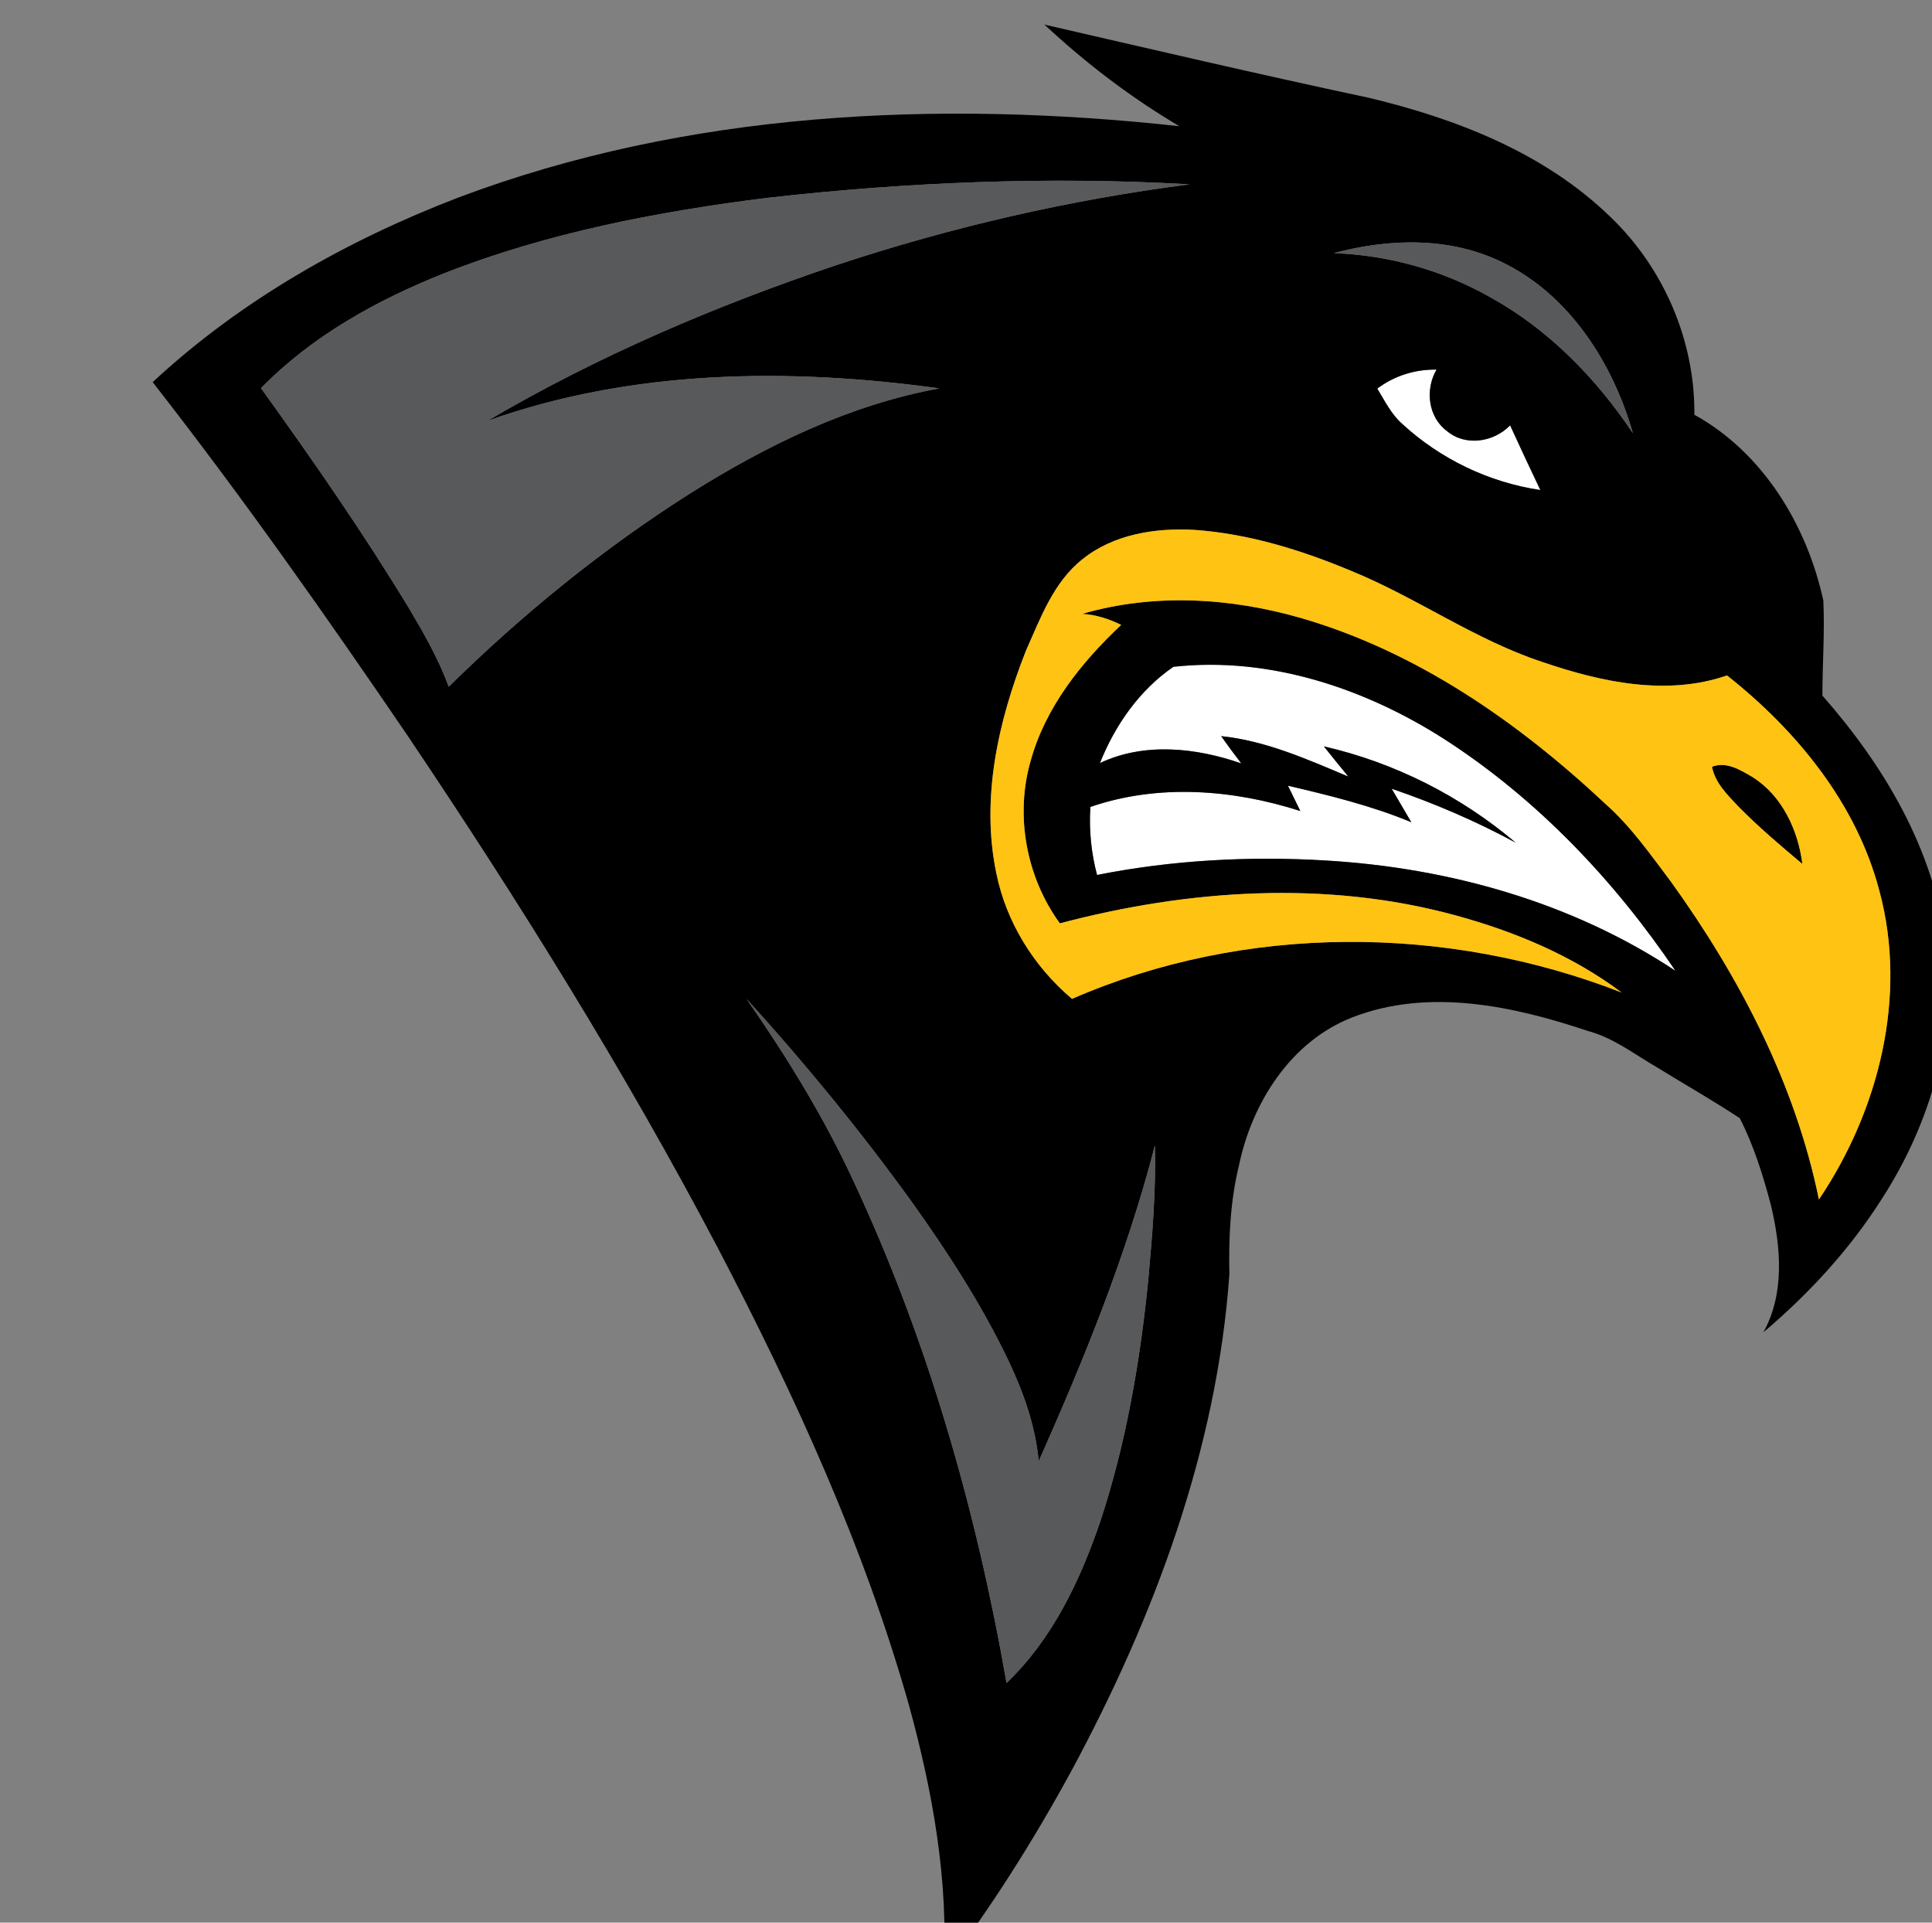 <?xml version="1.0" encoding="UTF-8" standalone="no"?>
<svg
   width="400pt"
   height="398pt"
   viewBox="0 0 400 398"
   version="1.1"
   id="svg55"
   sodipodi:docname="penguins2.svg"
   inkscape:version="1.1.1 (3bf5ae0d25, 2021-09-20)"
   xmlns:inkscape="http://www.inkscape.org/namespaces/inkscape"
   xmlns:sodipodi="http://sodipodi.sourceforge.net/DTD/sodipodi-0.dtd"
   xmlns="http://www.w3.org/2000/svg"
   xmlns:svg="http://www.w3.org/2000/svg">
  <rect x="0" y="0" width="400" height="398" fill="#808080" stroke="none"/>
  <defs
     id="defs59" />
  <sodipodi:namedview
     id="namedview57"
     pagecolor="#ffffff"
     bordercolor="#666666"
     borderopacity="1.0"
     inkscape:pageshadow="2"
     inkscape:pageopacity="0.0"
     inkscape:pagecheckerboard="0"
     inkscape:document-units="pt"
     showgrid="false"
     inkscape:zoom="2.4968593"
     inkscape:cx="189.63824"
     inkscape:cy="265.33333"
     inkscape:window-width="2496"
     inkscape:window-height="1585"
     inkscape:window-x="-9"
     inkscape:window-y="-9"
     inkscape:window-maximized="1"
     inkscape:current-layer="svg55" />
  <g
     id="#ffffffff"
     transform="rotate(20,199.04,198.78)">
    <path
       fill="#ffffff"
       opacity="1"
       d="m 239.49,58.13 c 2.4,-3.71 6.01,-6.46 10.18,-7.89 -0.86,4.68 1.71,9.86 6.42,11.23 4.73,1.69 9.87,-1.19 11.84,-5.6 3.46,3.51 6.94,6.99 10.46,10.44 -10.52,2.16 -21.66,1.05 -31.57,-3.09 -2.81,-1.1 -5.01,-3.24 -7.33,-5.09 z"
       id="path35" />
    <path
       fill="#ffffff"
       opacity="1"
       d="m 219.52,126.68 c 17.9,-8.85 38.9,-9.41 58.11,-5.05 22.09,5.07 42.8,15.37 61.09,28.64 -24.97,-6.02 -51.37,-4.01 -75.84,3.3 -15.2,4.52 -29.91,10.79 -43.48,19.01 -2.71,-3.89 -4.78,-8.2 -6.11,-12.76 11.53,-9.34 26.48,-13.51 41.13,-14.07 -1.41,-1.34 -2.81,-2.7 -4.2,-4.05 8.81,-1.05 17.7,-2.03 26.59,-1.63 -2.07,-1.71 -4.14,-3.42 -6.2,-5.13 9.35,-0.18 18.72,0.34 27.97,1.72 -14.03,-5.19 -29.31,-7.01 -44.16,-5.15 2.28,1.39 4.58,2.77 6.89,4.14 -9.19,-0.45 -18.58,-1.13 -27.6,1.14 1.93,1.33 3.87,2.63 5.85,3.88 -9.88,0.14 -20.37,2.7 -27.52,9.94 0.25,-8.43 2.54,-17.03 7.48,-23.93 z"
       id="path37" />
  </g>
  <g
     id="#000000ff"
     transform="rotate(20,199.04,198.78)">
    <path
       fill="#000000"
       opacity="1"
       d="m 217,2.19 c 18.64,-2.18 38.34,-1.77 55.72,6.05 13.96,6.15 25.24,18.11 30.3,32.52 16.06,2.52 29.73,13.52 38.25,27.01 2.53,6.04 4.31,12.39 6.55,18.56 16.87,9.2 32.57,21.99 41.45,39.38 8.66,16.59 9.88,36.27 5.74,54.33 -2.65,12.08 -7.47,23.61 -13.59,34.32 1.44,-9.09 -2.65,-17.84 -7.52,-25.24 -3.64,-5.25 -7.56,-10.39 -12.24,-14.74 -6.49,-1.55 -13.09,-2.66 -19.62,-4.01 -5.33,-0.93 -10.6,-2.69 -16.08,-2.2 -16.3,0.42 -34.03,2.86 -46.76,13.99 -10.34,9.03 -13.53,23.77 -11.62,36.91 0.83,7.53 3.11,14.79 5.84,21.83 10,34.98 9.65,72.12 4.41,107.88 -2.44,16.14 -5.92,32.13 -10.75,47.73 -5.31,-17.8 -14.79,-34.01 -25.46,-49.07 C 221.54,319.59 197.29,295.06 172,271.96 141.45,244.21 108.92,218.73 75.58,194.43 51.11,176.82 26.36,159.57 0.78,143.59 12.05,121.52 28.46,102.31 47.1,86.1 85.57,53.04 133.55,33.06 182.41,21.1 170.92,18.96 159.71,15.46 148.96,10.89 171.65,8.09 194.35,5.37 217,2.19 m 4.46,32.66 c 10.79,-3.5 22.39,-4.38 33.58,-2.49 13.6,2.13 26.27,8.25 37.32,16.33 C 283.5,36.5 270.29,26.32 254.92,24.71 242.93,23.41 231.13,28.05 221.46,34.85 M 107.26,64.24 C 86.88,74.69 67.03,86.56 49.8,101.76 c -11.19,9.96 -21.3,21.57 -27.52,35.33 15.11,10.3 30.06,20.84 44.32,32.29 4.72,3.86 9.4,7.82 13.34,12.49 9.18,-19.28 20.2,-37.73 33.25,-54.66 11.49,-14.8 24.78,-28.59 41.07,-38.11 -30.73,6.61 -61.19,18.08 -85.63,38.33 16.83,-20.37 36.2,-38.54 56.84,-54.99 19.65,-15.55 40.77,-29.25 63.04,-40.76 -27.97,8.41 -55.11,19.55 -81.25,32.56 m 132.23,-6.11 c 2.32,1.85 4.52,3.99 7.33,5.09 9.91,4.14 21.05,5.25 31.57,3.09 -3.52,-3.45 -7,-6.93 -10.46,-10.44 -1.97,4.41 -7.11,7.29 -11.84,5.6 -4.71,-1.37 -7.28,-6.55 -6.42,-11.23 -4.17,1.43 -7.78,4.18 -10.18,7.89 m 51.52,41.49 C 276.31,100.09 262,96 247.36,95.44 c -11.23,-0.53 -22.65,0.02 -33.51,3.14 -7.7,2.33 -15.35,6.54 -19.63,13.6 -4.03,6.52 -4.01,14.45 -4.53,21.85 -0.42,15.54 1.64,31.86 9.97,45.31 5.4,8.86 13.95,15.55 23.64,19.12 28.26,-26.87 67.64,-41.04 106.47,-40.16 -12.21,-3.71 -25.18,-4.29 -37.83,-3.24 -27.63,2.3 -53.76,13.87 -76.35,29.57 -9.79,-6.59 -16.38,-17.75 -17.19,-29.54 -0.92,-11.49 2.88,-22.73 7.99,-32.86 -2.8,-0.3 -5.64,-0.2 -8.35,0.61 12.39,-9.1 27.63,-13.64 42.84,-14.68 24.92,-1.68 49.66,4.87 72.41,14.6 6.58,2.6 12.4,6.7 18.3,10.53 20.06,13.67 38.44,30.49 51.23,51.3 5.36,-21.55 2.89,-45.85 -10.09,-64.31 C 362.1,104.9 345.31,94.96 327.84,89.16 317.6,97.49 303.8,99.37 291.01,99.62 m -71.49,27.06 c -4.94,6.9 -7.23,15.5 -7.48,23.93 7.15,-7.24 17.64,-9.8 27.52,-9.94 -1.98,-1.25 -3.92,-2.55 -5.85,-3.88 9.02,-2.27 18.41,-1.59 27.6,-1.14 -2.31,-1.37 -4.61,-2.75 -6.89,-4.14 14.85,-1.86 30.13,-0.04 44.16,5.15 -9.25,-1.38 -18.62,-1.9 -27.97,-1.72 2.06,1.71 4.13,3.42 6.2,5.13 -8.89,-0.4 -17.78,0.58 -26.59,1.63 1.39,1.35 2.79,2.71 4.2,4.05 -14.65,0.56 -29.6,4.73 -41.13,14.07 1.33,4.56 3.4,8.87 6.11,12.76 13.57,-8.22 28.28,-14.49 43.48,-19.01 24.47,-7.31 50.87,-9.32 75.84,-3.3 -18.29,-13.27 -39,-23.57 -61.09,-28.64 -19.21,-4.36 -40.21,-3.8 -58.11,5.05 m -59.53,94.83 c 11.9,8.4 23.37,17.48 33.67,27.83 25.72,25.68 47.24,55.36 65.34,86.83 5.83,-11.77 7.07,-25.19 6.8,-38.14 -0.52,-16.96 -3.56,-33.75 -7.73,-50.17 -2.39,-9.02 -4.84,-18.06 -8.26,-26.75 2.24,23.15 1.36,46.47 -0.25,69.64 -3.11,-6.57 -7.78,-12.24 -12.91,-17.32 -9.17,-9.01 -19.47,-16.79 -30.05,-24.06 -14.98,-10.17 -30.59,-19.43 -46.61,-27.86 z"
       id="path40" />
    <path
       fill="#000000"
       opacity="1"
       d="m 331.38,107.99 c 2.4,-2.11 5.75,-1.39 8.6,-0.87 7.11,1.53 12.62,7.09 15.87,13.38 -5.59,-2.03 -11.18,-4.1 -16.56,-6.66 -2.92,-1.49 -6.16,-2.9 -7.91,-5.85 z"
       id="path42" />
  </g>
  <g
     id="#58595bff"
     transform="rotate(20,199.04,198.78)">
    <path
       fill="#58595b"
       opacity="1"
       d="m 221.46,34.85 c 9.67,-6.8 21.47,-11.44 33.46,-10.14 15.37,1.61 28.58,11.79 37.44,23.98 -11.05,-8.08 -23.72,-14.2 -37.32,-16.33 -11.19,-1.89 -22.79,-1.01 -33.58,2.49 z"
       id="path45" />
    <path
       fill="#58595b"
       opacity="1"
       d="m 107.26,64.24 c 26.14,-13.01 53.28,-24.15 81.25,-32.56 -22.27,11.51 -43.39,25.21 -63.04,40.76 -20.64,16.45 -40.01,34.62 -56.84,54.99 24.44,-20.25 54.9,-31.72 85.63,-38.33 -16.29,9.52 -29.58,23.31 -41.07,38.11 -13.05,16.93 -24.07,35.38 -33.25,54.66 C 76,177.2 71.32,173.24 66.6,169.38 52.34,157.93 37.39,147.39 22.28,137.09 28.5,123.33 38.61,111.72 49.8,101.76 67.03,86.56 86.88,74.69 107.26,64.24 Z"
       id="path47" />
    <path
       fill="#58595b"
       opacity="1"
       d="m 159.99,221.51 c 16.02,8.43 31.63,17.69 46.61,27.86 10.58,7.27 20.88,15.05 30.05,24.06 5.13,5.08 9.8,10.75 12.91,17.32 1.61,-23.17 2.49,-46.49 0.25,-69.64 3.42,8.69 5.87,17.73 8.26,26.75 4.17,16.42 7.21,33.21 7.73,50.17 0.27,12.95 -0.97,26.37 -6.8,38.14 -18.1,-31.47 -39.62,-61.15 -65.34,-86.83 -10.3,-10.35 -21.77,-19.43 -33.67,-27.83 z"
       id="path49" />
  </g>
  <g
     id="#ffc314ff"
     transform="rotate(20,199.04,198.78)">
    <path
       fill="#ffc314"
       opacity="1"
       d="m 291.01,99.62 c 12.79,-0.25 26.59,-2.13 36.83,-10.46 17.47,5.8 34.26,15.74 44.89,31.12 12.98,18.46 15.45,42.76 10.09,64.31 -12.79,-20.81 -31.17,-37.63 -51.23,-51.3 -5.9,-3.83 -11.72,-7.93 -18.3,-10.53 -22.75,-9.73 -47.49,-16.28 -72.41,-14.6 -15.21,1.04 -30.45,5.58 -42.84,14.68 2.71,-0.81 5.55,-0.91 8.35,-0.61 -5.11,10.13 -8.91,21.37 -7.99,32.86 0.81,11.79 7.4,22.95 17.19,29.54 22.59,-15.7 48.72,-27.27 76.35,-29.57 12.65,-1.05 25.62,-0.47 37.83,3.24 -38.83,-0.88 -78.21,13.29 -106.47,40.16 -9.69,-3.57 -18.24,-10.26 -23.64,-19.12 -8.33,-13.45 -10.39,-29.77 -9.97,-45.31 0.52,-7.4 0.5,-15.33 4.53,-21.85 4.28,-7.06 11.93,-11.27 19.63,-13.6 10.86,-3.12 22.28,-3.67 33.51,-3.14 14.64,0.56 28.95,4.65 43.65,4.18 m 40.37,8.37 c 1.75,2.95 4.99,4.36 7.91,5.85 5.38,2.56 10.97,4.63 16.56,6.66 -3.25,-6.29 -8.76,-11.85 -15.87,-13.38 -2.85,-0.52 -6.2,-1.24 -8.6,0.87 z"
       id="path52" />
  </g>
</svg>
